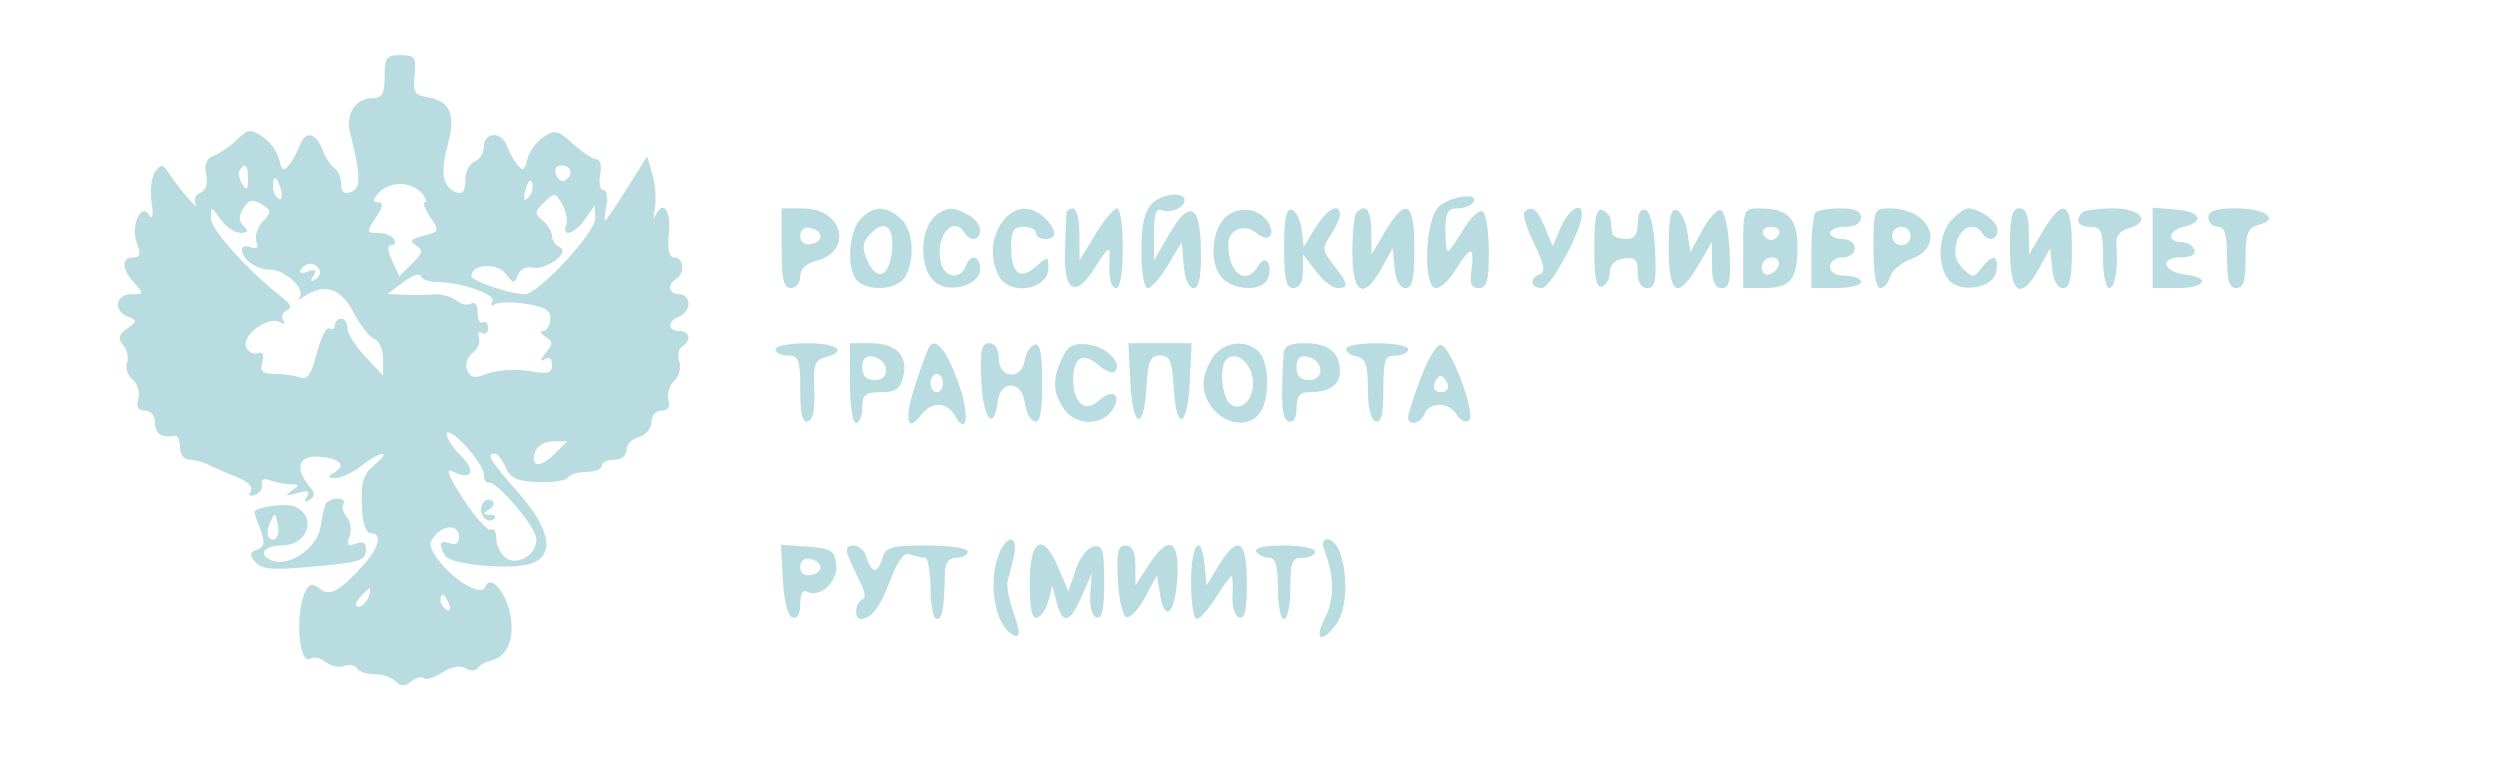 <?xml version="1.0" encoding="UTF-8"?> <svg xmlns="http://www.w3.org/2000/svg" width="186" height="57" viewBox="0 0 186 57" fill="none"><path fill-rule="evenodd" clip-rule="evenodd" d="M28.615 5.7C28.615 6.957 28.431 7.296 27.748 7.296C26.443 7.296 25.688 8.464 26.055 9.915C26.846 13.041 26.86 14.004 26.119 14.285C25.605 14.48 25.384 14.302 25.384 13.693C25.384 13.213 25.164 12.687 24.894 12.523C24.625 12.358 24.215 11.73 23.983 11.128C23.487 9.84 22.705 9.702 22.298 10.83C22.14 11.269 21.787 11.912 21.513 12.259C21.11 12.769 20.969 12.692 20.768 11.852C20.632 11.282 20.072 10.522 19.524 10.162C18.637 9.58 18.433 9.603 17.652 10.375C17.17 10.852 16.404 11.383 15.95 11.555C15.373 11.774 15.19 12.201 15.34 12.979C15.475 13.675 15.311 14.183 14.902 14.338C14.543 14.474 14.382 14.844 14.544 15.159C14.915 15.879 13.345 14.085 12.601 12.936C12.119 12.194 11.982 12.172 11.545 12.768C11.269 13.144 11.149 14.17 11.277 15.048C11.421 16.028 11.359 16.403 11.117 16.019C10.484 15.017 9.688 16.802 10.188 18.102C10.497 18.904 10.431 19.152 9.911 19.152C9.009 19.152 9.047 20.02 9.994 21.054C10.712 21.837 10.698 21.888 9.763 21.888C8.586 21.888 8.409 23.148 9.526 23.572C10.213 23.832 10.207 23.914 9.457 24.455C8.811 24.922 8.749 25.191 9.17 25.692C9.466 26.044 9.591 26.633 9.448 27.001C9.305 27.369 9.488 27.915 9.854 28.216C10.22 28.516 10.413 29.164 10.283 29.657C10.119 30.274 10.278 30.552 10.792 30.552C11.23 30.552 11.538 30.928 11.538 31.464C11.538 32.28 12.018 32.589 13.038 32.43C13.228 32.4 13.384 32.786 13.384 33.288C13.384 33.798 13.692 34.2 14.083 34.2C14.467 34.2 15.142 34.383 15.583 34.607C16.024 34.831 16.967 35.242 17.679 35.521C18.451 35.823 18.845 36.235 18.654 36.541C18.457 36.854 18.582 36.965 18.974 36.824C19.326 36.697 19.555 36.338 19.481 36.025C19.397 35.669 19.627 35.562 20.095 35.74C20.507 35.896 21.191 36.027 21.614 36.031C22.284 36.037 22.294 36.1 21.692 36.517C21.158 36.886 21.251 36.925 22.096 36.689C22.912 36.461 23.1 36.529 22.832 36.957C22.593 37.34 22.659 37.419 23.028 37.194C23.458 36.931 23.454 36.702 23.011 36.174C21.925 34.881 22.201 33.894 23.624 33.977C25.246 34.072 25.803 34.572 24.909 35.13C24.327 35.493 24.337 35.555 24.976 35.561C25.386 35.565 26.249 35.158 26.895 34.656C28.359 33.518 29.214 33.471 27.84 34.604C27.042 35.263 26.851 35.872 26.917 37.553C26.97 38.901 27.21 39.672 27.576 39.672C28.45 39.672 28.24 40.676 27.098 41.967C25.323 43.972 24.542 44.41 23.81 43.81C23.311 43.401 23.079 43.404 22.819 43.819C21.924 45.25 22.167 49.575 23.11 48.999C23.368 48.842 23.878 48.959 24.245 49.26C24.611 49.56 25.218 49.689 25.594 49.547C25.97 49.404 26.401 49.484 26.55 49.724C26.701 49.964 27.288 50.16 27.858 50.16C28.427 50.16 29.132 50.398 29.426 50.688C29.829 51.086 30.118 51.087 30.6 50.692C30.951 50.404 31.369 50.296 31.528 50.454C31.687 50.611 32.308 50.422 32.908 50.034C33.59 49.591 34.238 49.474 34.641 49.719C35 49.939 35.392 49.938 35.53 49.716C35.666 49.499 36.087 49.254 36.465 49.17C37.687 48.903 38.283 47.631 37.998 45.899C37.704 44.104 36.466 42.636 36.116 43.665C35.86 44.416 33.803 43.24 32.615 41.664C31.942 40.77 31.883 40.405 32.326 39.878C33.068 38.994 34.153 39.035 34.153 39.949C34.153 40.413 33.9 40.585 33.461 40.419C32.708 40.133 32.581 40.498 33.134 41.358C33.573 42.04 38.178 42.433 39.577 41.908C41.307 41.259 40.927 39.325 38.538 36.626C36.47 34.291 36.143 33.744 36.813 33.744C37.007 33.744 37.37 34.206 37.621 34.77C37.981 35.581 38.486 35.812 40.036 35.869C41.114 35.91 42.113 35.756 42.256 35.527C42.399 35.299 43.022 35.112 43.642 35.112C44.262 35.112 44.769 34.907 44.769 34.656C44.769 34.405 45.184 34.2 45.692 34.2C46.229 34.2 46.615 33.896 46.615 33.473C46.615 33.074 47.03 32.639 47.538 32.508C48.049 32.376 48.461 31.886 48.461 31.411C48.461 30.924 48.784 30.552 49.207 30.552C49.695 30.552 49.879 30.272 49.739 29.74C49.62 29.294 49.813 28.662 50.166 28.337C50.519 28.011 50.687 27.367 50.539 26.906C50.391 26.446 50.486 25.937 50.75 25.775C51.463 25.34 51.331 24.624 50.538 24.624C49.642 24.624 49.642 23.887 50.538 23.547C50.919 23.403 51.23 22.971 51.23 22.586C51.23 22.202 50.919 21.888 50.538 21.888C49.754 21.888 49.61 21.174 50.307 20.748C50.971 20.343 50.876 19.152 50.18 19.152C49.771 19.152 49.645 18.594 49.767 17.328C49.934 15.591 49.303 14.814 48.749 16.074C48.611 16.388 48.596 16.131 48.716 15.504C48.836 14.877 48.758 13.748 48.543 12.996L48.151 11.628L46.651 14.022C45.826 15.339 45.094 16.416 45.024 16.416C44.954 16.416 44.996 15.903 45.117 15.276C45.239 14.649 45.135 14.136 44.886 14.136C44.638 14.136 44.534 13.623 44.656 12.996C44.779 12.357 44.66 11.856 44.385 11.856C44.114 11.856 43.33 11.34 42.641 10.709C41.525 9.688 41.285 9.631 40.434 10.189C39.909 10.534 39.367 11.282 39.231 11.852C39.031 12.692 38.889 12.769 38.486 12.259C38.213 11.912 37.86 11.269 37.701 10.83C37.315 9.759 36 9.809 36 10.895C36 11.37 35.688 11.877 35.307 12.021C34.926 12.165 34.615 12.796 34.615 13.423C34.615 14.222 34.418 14.489 33.958 14.314C32.923 13.922 32.74 12.888 33.324 10.732C33.934 8.476 33.464 7.458 31.697 7.209C30.862 7.092 30.717 6.817 30.842 5.586C30.977 4.259 30.868 4.104 29.803 4.104C28.753 4.104 28.615 4.289 28.615 5.7ZM17.826 12.676C17.701 12.876 17.79 13.338 18.023 13.702C18.354 14.219 18.449 14.139 18.454 13.338C18.461 12.283 18.227 12.036 17.826 12.676ZM41.37 12.993C41.516 13.368 41.821 13.561 42.048 13.422C42.7 13.025 42.53 12.312 41.783 12.312C41.371 12.312 41.209 12.58 41.37 12.993ZM20.307 13.881C20.307 14.243 20.496 14.653 20.726 14.794C20.956 14.934 21.036 14.639 20.903 14.136C20.621 13.072 20.307 12.937 20.307 13.881ZM39.106 14.1C38.905 14.858 38.965 15.036 39.308 14.698C39.577 14.432 39.705 13.947 39.594 13.617C39.479 13.276 39.27 13.483 39.106 14.1ZM28.153 14.364C27.698 14.906 27.698 15.048 28.15 15.048C28.555 15.048 28.5 15.38 27.965 16.188C27.247 17.27 27.255 17.328 28.116 17.328C28.614 17.328 29.15 17.533 29.307 17.784C29.464 18.035 29.377 18.24 29.113 18.24C28.797 18.24 28.816 18.634 29.169 19.399L29.704 20.559L30.66 19.612C31.463 18.817 31.508 18.601 30.947 18.256C30.424 17.936 30.546 17.78 31.505 17.543C32.683 17.25 32.702 17.196 32.005 16.143C31.605 15.541 31.431 15.048 31.618 15.048C31.806 15.048 31.7 14.74 31.384 14.364C31.068 13.988 30.341 13.68 29.769 13.68C29.197 13.68 28.47 13.988 28.153 14.364ZM40.488 15.047C39.759 15.744 39.746 15.893 40.373 16.407C40.76 16.724 41.077 17.249 41.077 17.574C41.077 17.898 41.336 18.271 41.653 18.401C42.499 18.749 40.584 20.159 39.606 19.908C39.17 19.796 38.7 20.037 38.535 20.457C38.27 21.131 38.18 21.122 37.616 20.364C36.989 19.524 35.077 19.647 35.077 20.529C35.077 20.911 37.927 21.88 39.065 21.885C40.041 21.89 44.308 17.294 44.283 16.265L44.259 15.276L43.535 16.302C42.757 17.404 41.751 17.714 42.131 16.735C42.258 16.409 42.124 15.72 41.834 15.203C41.335 14.315 41.263 14.306 40.488 15.047ZM87.032 14.511C85.407 14.838 84.923 15.793 84.923 18.664C84.923 20.266 85.124 21.432 85.4 21.432C85.662 21.432 86.337 20.663 86.9 19.722L87.923 18.012L88.066 19.722C88.15 20.731 88.451 21.432 88.798 21.432C89.217 21.432 89.376 20.61 89.347 18.582C89.299 15.135 88.489 14.795 86.906 17.556L85.861 19.38L85.853 17.393C85.848 15.918 86.005 15.467 86.465 15.641C87.217 15.926 88.332 15.312 88.094 14.742C88 14.516 87.522 14.412 87.032 14.511ZM18.114 15.492C17.74 16.084 17.743 16.436 18.125 16.814C18.511 17.195 18.451 17.328 17.887 17.328C17.47 17.328 16.806 16.872 16.41 16.314C15.707 15.322 15.692 15.321 15.692 16.244C15.692 17.083 18.44 20.134 21 22.136C21.652 22.646 21.753 22.927 21.343 23.096C21.024 23.227 20.9 23.553 21.068 23.821C21.252 24.116 21.154 24.175 20.82 23.971C19.998 23.469 17.972 24.936 18.305 25.791C18.456 26.181 18.841 26.401 19.161 26.28C19.544 26.135 19.663 26.358 19.509 26.938C19.325 27.634 19.519 27.816 20.447 27.816C21.09 27.816 21.937 27.938 22.329 28.086C22.87 28.291 23.17 27.852 23.574 26.268C23.867 25.119 24.29 24.292 24.515 24.428C24.739 24.566 24.923 24.46 24.923 24.195C24.923 23.93 25.13 23.712 25.384 23.712C25.638 23.712 25.846 24.031 25.846 24.421C25.846 24.811 26.443 25.761 27.173 26.532L28.5 27.935V26.699C28.5 26.02 28.205 25.352 27.845 25.215C27.486 25.079 26.787 24.184 26.293 23.228C25.362 21.424 24.124 21.034 22.615 22.068C22.234 22.328 22.079 22.36 22.27 22.138C22.784 21.539 21.239 20.064 20.097 20.064C19.079 20.064 18 19.288 18 18.556C18 18.328 18.3 18.256 18.668 18.396C19.121 18.567 19.252 18.431 19.074 17.972C18.929 17.599 19.139 16.935 19.541 16.497C20.208 15.768 20.2 15.657 19.447 15.193C18.793 14.79 18.52 14.851 18.114 15.492ZM107.008 15.417C106.001 16.436 105.859 21.432 106.837 21.432C107.194 21.432 107.854 20.816 108.304 20.064C108.754 19.312 109.248 18.696 109.404 18.696C109.559 18.696 109.594 19.312 109.482 20.064C109.328 21.102 109.459 21.432 110.024 21.432C110.626 21.432 110.769 20.912 110.769 18.723C110.769 17.233 110.561 15.887 110.308 15.732C110.054 15.577 109.41 16.181 108.877 17.073C108.344 17.966 107.825 18.696 107.723 18.696C107.622 18.696 107.538 17.978 107.538 17.1C107.538 15.824 107.718 15.504 108.434 15.504C108.927 15.504 109.458 15.299 109.615 15.048C110.099 14.274 107.818 14.597 107.008 15.417ZM58.153 18.468C58.153 20.799 58.302 21.432 58.846 21.432C59.227 21.432 59.538 21.044 59.538 20.569C59.538 20.032 59.968 19.6 60.678 19.424C63.511 18.721 62.743 15.504 59.742 15.504H58.153V18.468ZM63.994 16.338C63.107 17.307 62.978 20.088 63.784 20.885C64.662 21.752 66.827 21.55 67.368 20.55C68.111 19.179 67.932 17.091 67.002 16.259C65.904 15.278 64.942 15.303 63.994 16.338ZM69.836 15.862C68.348 16.797 68.289 20.206 69.746 21.114C70.862 21.81 72.923 21.123 72.923 20.055C72.923 18.994 72.215 18.852 71.832 19.836C71.45 20.822 70.303 20.677 70.02 19.608C69.511 17.689 70.879 15.906 71.769 17.328C72.196 18.011 72.923 17.878 72.923 17.116C72.923 16.749 72.521 16.236 72.03 15.976C70.977 15.419 70.575 15.398 69.836 15.862ZM74.564 16.518C73.734 17.689 73.638 19.286 74.323 20.55C75.129 22.037 78 21.564 78 19.945C78 19.05 77.962 19.044 77.106 19.81C75.921 20.869 75.23 20.365 75.23 18.441C75.23 17.176 75.409 16.872 76.153 16.872C76.661 16.872 77.076 17.077 77.076 17.328C77.076 17.579 77.388 17.784 77.769 17.784C78.665 17.784 78.651 17.125 77.736 16.22C76.712 15.209 75.405 15.331 74.564 16.518ZM79.346 15.846C79.326 16.034 79.274 17.314 79.231 18.69C79.135 21.817 80.06 22.225 81.583 19.727C82.305 18.542 82.61 18.294 82.568 18.924C82.456 20.644 82.615 21.432 83.076 21.432C83.337 21.432 83.538 20.14 83.538 18.468C83.538 16.838 83.342 15.504 83.103 15.504C82.863 15.504 82.138 16.376 81.492 17.442L80.316 19.38L80.311 17.442C80.309 16.376 80.1 15.504 79.846 15.504C79.592 15.504 79.367 15.658 79.346 15.846ZM91.297 16.057C90.231 16.866 89.936 19.316 90.764 20.483C91.577 21.63 93.921 21.776 94.336 20.707C94.743 19.659 94.121 18.867 93.605 19.778C92.731 21.32 91.384 20.356 91.384 18.189C91.384 17.066 92.562 16.591 93.478 17.342C94.381 18.083 94.957 17.512 94.321 16.508C93.69 15.514 92.287 15.305 91.297 16.057ZM95.538 18.43C95.538 20.794 95.685 21.432 96.23 21.432C96.674 21.432 96.928 20.982 96.937 20.178L96.952 18.924L97.899 20.178C98.42 20.868 99.14 21.432 99.499 21.432C100.377 21.432 100.325 21.107 99.223 19.724C98.374 18.657 98.354 18.465 98.993 17.502C99.377 16.923 99.692 16.236 99.692 15.976C99.692 15.033 98.735 15.537 97.876 16.933L96.996 18.362L96.844 17.082C96.76 16.378 96.433 15.718 96.115 15.615C95.693 15.478 95.538 16.233 95.538 18.43ZM100.923 15.808C100.753 15.975 100.615 17.309 100.615 18.772C100.615 21.891 101.468 22.352 102.794 19.95L103.613 18.468L103.758 19.95C103.848 20.867 104.157 21.432 104.567 21.432C105.076 21.432 105.23 20.741 105.23 18.468C105.23 14.993 104.603 14.632 103.058 17.219L102.041 18.924L102.02 17.214C102.001 15.602 101.622 15.117 100.923 15.808ZM113.413 15.779C113.26 15.93 113.589 16.988 114.144 18.13C114.889 19.662 115.002 20.257 114.576 20.401C113.757 20.678 113.86 21.432 114.717 21.432C115.362 21.432 117.692 17.135 117.692 15.947C117.692 14.971 116.688 15.588 116.126 16.91L115.528 18.315L114.938 16.91C114.359 15.527 113.964 15.235 113.413 15.779ZM118.615 18.468C118.615 20.698 118.769 21.457 119.192 21.317C119.509 21.212 119.769 20.733 119.769 20.253C119.769 19.695 120.144 19.328 120.807 19.234C121.653 19.116 121.846 19.306 121.846 20.26C121.846 21.014 122.1 21.432 122.56 21.432C123.143 21.432 123.249 20.913 123.137 18.618C123.052 16.876 122.78 15.733 122.423 15.616C122.061 15.498 121.846 15.867 121.846 16.606C121.846 17.48 121.608 17.784 120.923 17.784C120.415 17.784 119.974 17.579 119.942 17.328C119.91 17.077 119.858 16.633 119.826 16.34C119.795 16.048 119.509 15.722 119.192 15.618C118.769 15.479 118.615 16.239 118.615 18.468ZM124.153 18.43C124.153 21.959 124.819 22.349 126.36 19.722L127.363 18.012L127.374 19.722C127.381 20.957 127.583 21.432 128.099 21.432C128.681 21.432 128.787 20.913 128.676 18.618C128.6 17.071 128.314 15.732 128.04 15.642C127.766 15.553 127.143 16.217 126.656 17.118L125.769 18.756L125.538 17.28C125.411 16.468 125.048 15.72 124.73 15.616C124.308 15.479 124.153 16.232 124.153 18.43ZM129.692 18.468V21.432H131.251C133.222 21.432 133.74 20.785 133.728 18.337C133.719 16.205 133.013 15.504 130.876 15.504C129.727 15.504 129.692 15.59 129.692 18.468ZM135.077 15.808C134.907 15.975 134.769 17.309 134.769 18.772V21.432H136.615C137.63 21.432 138.461 21.227 138.461 20.976C138.461 20.725 137.942 20.52 137.307 20.52C136.589 20.52 136.153 20.262 136.153 19.836C136.153 19.456 136.564 19.152 137.076 19.152C137.589 19.152 138 18.848 138 18.468C138 18.088 137.589 17.784 137.076 17.784C136.569 17.784 136.153 17.579 136.153 17.328C136.153 17.077 136.673 16.872 137.307 16.872C138.025 16.872 138.461 16.613 138.461 16.188C138.461 15.717 137.982 15.504 136.923 15.504C136.076 15.504 135.246 15.641 135.077 15.808ZM139.384 18.468C139.384 20.309 139.575 21.432 139.889 21.432C140.166 21.432 140.492 21.061 140.611 20.608C140.731 20.156 141.439 19.558 142.184 19.28C144.804 18.303 143.606 15.504 140.568 15.504C139.419 15.504 139.384 15.59 139.384 18.468ZM145.155 16.415C144.213 17.442 144.114 19.785 144.969 20.803C145.867 21.872 148.35 21.437 148.532 20.178C148.708 18.95 148.248 18.855 147.425 19.95C146.865 20.695 146.773 20.697 146.045 19.989C145.51 19.468 145.358 18.859 145.564 18.051C145.863 16.872 146.923 16.468 147.461 17.328C147.888 18.011 148.615 17.878 148.615 17.116C148.615 16.475 147.286 15.504 146.409 15.504C146.178 15.504 145.614 15.914 145.155 16.415ZM149.538 18.468C149.538 21.892 150.342 22.439 151.717 19.95L152.536 18.468L152.682 19.95C152.772 20.867 153.08 21.432 153.49 21.432C153.999 21.432 154.153 20.741 154.153 18.468C154.153 14.993 153.526 14.632 151.981 17.219L150.964 18.924L150.943 17.214C150.929 16.007 150.719 15.504 150.23 15.504C149.686 15.504 149.538 16.137 149.538 18.468ZM154.923 15.808C154.338 16.386 154.619 16.872 155.538 16.872C156.338 16.872 156.461 17.176 156.461 19.152C156.461 20.406 156.669 21.432 156.923 21.432C157.365 21.432 157.614 19.862 157.455 18.084C157.411 17.587 157.758 17.146 158.305 17.005C160.096 16.542 159.353 15.504 157.23 15.504C156.13 15.504 155.092 15.641 154.923 15.808ZM160.153 18.441V21.432H162C164.061 21.432 164.535 20.661 162.612 20.436C160.944 20.241 160.62 19.152 162.23 19.152C163.01 19.152 163.39 18.943 163.267 18.582C163.161 18.269 162.73 18.01 162.31 18.007C161.199 18 161.314 17.14 162.461 16.872C164.074 16.496 163.735 15.742 161.884 15.591L160.153 15.449V18.441ZM164.307 16.188C164.307 16.564 164.619 16.872 165 16.872C165.522 16.872 165.692 17.429 165.692 19.152C165.692 20.875 165.861 21.432 166.384 21.432C166.905 21.432 167.076 20.881 167.076 19.205C167.076 17.326 167.228 16.939 168.046 16.728C169.658 16.311 168.545 15.504 166.357 15.504C164.843 15.504 164.307 15.683 164.307 16.188ZM59.538 17.556C59.538 18.026 59.84 18.249 60.346 18.153C61.319 17.968 61.257 17.159 60.255 16.953C59.837 16.866 59.538 17.118 59.538 17.556ZM64.603 17.57C64.149 18.111 64.138 18.527 64.554 19.429C65.287 21.018 66.2 20.575 66.373 18.547C66.529 16.726 65.698 16.267 64.603 17.57ZM131.165 17.362C131.256 17.632 131.528 17.852 131.769 17.852C132.01 17.852 132.282 17.632 132.373 17.362C132.463 17.093 132.192 16.872 131.769 16.872C131.346 16.872 131.074 17.093 131.165 17.362ZM140.769 17.556C140.769 17.932 141.08 18.24 141.461 18.24C141.842 18.24 142.153 17.932 142.153 17.556C142.153 17.18 141.842 16.872 141.461 16.872C141.08 16.872 140.769 17.18 140.769 17.556ZM131.076 19.874C131.076 20.271 131.323 20.515 131.625 20.416C132.48 20.134 132.622 19.152 131.807 19.152C131.405 19.152 131.076 19.477 131.076 19.874ZM22.387 20.059C22.22 20.327 22.427 20.388 22.897 20.209C23.477 19.989 23.588 20.071 23.312 20.513C23.058 20.918 23.112 21.008 23.474 20.787C23.772 20.605 23.895 20.266 23.749 20.032C23.402 19.478 22.743 19.491 22.387 20.059ZM30 20.988L28.846 21.868L30 21.928C30.634 21.962 31.632 21.95 32.216 21.903C32.801 21.855 33.571 22.055 33.927 22.348C34.283 22.64 34.791 22.746 35.056 22.584C35.333 22.416 35.538 22.701 35.538 23.256C35.538 23.787 35.711 24.116 35.922 23.987C36.134 23.858 36.307 24.042 36.307 24.396C36.307 24.75 36.107 24.918 35.863 24.769C35.618 24.619 35.515 24.782 35.634 25.131C35.753 25.479 35.538 25.991 35.157 26.268C34.764 26.554 34.59 27.095 34.754 27.517C34.991 28.127 35.273 28.176 36.308 27.787C37.004 27.525 38.362 27.443 39.325 27.604C40.764 27.844 41.077 27.762 41.077 27.145C41.077 26.666 40.868 26.518 40.5 26.737C40.139 26.951 40.171 26.777 40.585 26.273C41.161 25.572 41.161 25.412 40.585 25.052C40.221 24.824 40.138 24.635 40.401 24.631C40.665 24.627 40.909 24.237 40.945 23.765C40.996 23.1 40.596 22.841 39.169 22.615C38.157 22.455 37.101 22.463 36.823 22.633C36.529 22.812 36.45 22.731 36.632 22.439C36.961 21.915 34.3 20.983 32.461 20.979C31.911 20.977 31.392 20.781 31.307 20.542C31.223 20.304 30.634 20.505 30 20.988ZM57.692 25.992C57.692 26.243 58.107 26.448 58.615 26.448C59.428 26.448 59.538 26.752 59.538 28.994C59.538 30.829 59.699 31.486 60.115 31.348C60.49 31.223 60.654 30.395 60.586 28.985C60.496 27.156 60.624 26.777 61.393 26.578C63.111 26.134 62.31 25.536 60 25.536C58.73 25.536 57.692 25.741 57.692 25.992ZM63.23 28.5C63.23 30.172 63.432 31.464 63.692 31.464C63.946 31.464 64.153 30.951 64.153 30.324C64.153 29.363 64.369 29.184 65.529 29.184C66.614 29.184 66.966 28.941 67.196 28.038C67.591 26.483 66.681 25.536 64.789 25.536H63.23V28.5ZM69.103 25.854C68.987 26.055 68.532 27.311 68.091 28.644C67.264 31.148 67.477 32.291 68.511 30.893C69.266 29.873 70.442 29.872 71.019 30.89C71.98 32.586 72.158 30.825 71.272 28.391C70.392 25.972 69.582 25.025 69.103 25.854ZM73.016 28.386C73.151 31.192 73.934 32.163 74.222 29.882C74.43 28.247 76.041 28.299 76.238 29.947C76.319 30.617 76.644 31.25 76.961 31.353C77.384 31.49 77.538 30.728 77.538 28.5C77.538 26.272 77.384 25.51 76.961 25.648C76.644 25.751 76.318 26.281 76.237 26.826C76.018 28.297 74.307 28.165 74.307 26.676C74.307 25.951 74.047 25.536 73.593 25.536C73.01 25.536 72.904 26.059 73.016 28.386ZM79.007 26.675C78.271 28.271 78.32 29.238 79.198 30.477C80.059 31.691 82.008 31.682 82.783 30.46C83.48 29.36 82.783 28.893 81.781 29.789C80.72 30.737 79.846 30.022 79.846 28.208C79.846 26.579 80.602 26.157 81.724 27.161C82.217 27.602 82.768 27.817 82.948 27.64C83.565 27.029 82.29 25.764 80.922 25.627C79.827 25.518 79.444 25.727 79.007 26.675ZM84.093 28.386C84.26 31.847 85.099 32.166 85.293 28.842C85.409 26.844 85.577 26.448 86.307 26.448C87.037 26.448 87.205 26.844 87.322 28.842C87.515 32.166 88.355 31.847 88.522 28.386L88.659 25.536H86.307H83.956L84.093 28.386ZM90.257 26.55C89.862 27.107 89.538 27.985 89.538 28.5C89.538 30.842 92.338 32.392 93.681 30.793C94.446 29.883 94.473 27.15 93.726 26.26C92.853 25.221 91.094 25.368 90.257 26.55ZM95.494 26.334C95.284 30.12 95.366 31.179 95.884 31.349C96.246 31.469 96.461 31.102 96.461 30.362C96.461 29.505 96.702 29.184 97.346 29.184C98.899 29.184 99.692 28.659 99.692 27.63C99.692 26.221 98.831 25.536 97.061 25.536C95.935 25.536 95.526 25.744 95.494 26.334ZM100.153 25.959C100.153 26.191 100.517 26.45 100.961 26.535C101.599 26.656 101.769 27.157 101.769 28.924C101.769 30.307 101.989 31.232 102.346 31.349C102.762 31.487 102.923 30.828 102.923 28.994C102.923 26.752 103.033 26.448 103.846 26.448C104.353 26.448 104.769 26.243 104.769 25.992C104.769 25.741 103.73 25.536 102.461 25.536C101.192 25.536 100.153 25.726 100.153 25.959ZM105.734 28.037C105.203 29.439 104.769 30.784 104.769 31.025C104.769 31.721 105.693 31.535 105.986 30.78C106.341 29.867 107.847 29.908 108.378 30.844C108.611 31.256 109.019 31.459 109.284 31.297C109.86 30.945 108.021 25.923 107.22 25.659C106.933 25.565 106.265 26.635 105.734 28.037ZM64.153 27.327C64.153 27.979 64.45 28.272 65.11 28.272C66.293 28.272 66.159 26.763 64.956 26.534C64.402 26.428 64.153 26.674 64.153 27.327ZM91.231 26.752C90.725 27.252 90.882 29.418 91.465 29.994C92.197 30.717 93.23 29.863 93.23 28.536C93.23 27.091 91.999 25.993 91.231 26.752ZM96.461 27.327C96.461 27.979 96.757 28.272 97.418 28.272C98.601 28.272 98.466 26.763 97.264 26.534C96.71 26.428 96.461 26.674 96.461 27.327ZM69.23 28.5C69.23 28.876 69.438 29.184 69.692 29.184C69.946 29.184 70.153 28.876 70.153 28.5C70.153 28.124 69.946 27.816 69.692 27.816C69.438 27.816 69.23 28.124 69.23 28.5ZM106.857 28.254C106.466 28.879 106.812 29.349 107.494 29.117C107.774 29.023 107.809 28.701 107.581 28.337C107.292 27.878 107.106 27.857 106.857 28.254ZM33.233 32.282C33.231 32.608 33.73 33.366 34.339 33.969C35.493 35.109 35.044 35.78 33.612 35.053C33.131 34.809 33.457 35.6 34.48 37.157C35.382 38.53 36.3 39.542 36.521 39.407C36.742 39.273 36.923 39.559 36.923 40.045C36.923 40.531 37.225 41.176 37.595 41.48C38.472 42.199 40.07 41.174 39.893 40.004C39.749 39.05 36.905 35.745 36.37 35.91C36.166 35.973 36 35.705 36 35.315C36 34.925 35.377 33.951 34.617 33.149C33.857 32.348 33.234 31.958 33.233 32.282ZM39.851 33.536C39.39 34.724 40.124 34.887 41.192 33.833L42.205 32.832H41.165C40.592 32.832 40.002 33.148 39.851 33.536ZM24.192 37.582C24.092 37.854 23.936 38.581 23.846 39.199C23.627 40.697 21.642 42.142 20.356 41.739C19.126 41.354 19.535 40.584 20.971 40.584C22.959 40.584 23.636 38.333 21.85 37.656C21.21 37.413 18.923 37.756 18.923 38.096C18.923 38.178 19.128 38.778 19.379 39.431C19.738 40.362 19.686 40.673 19.136 40.881C18.576 41.094 18.55 41.28 19.001 41.818C19.452 42.354 20.263 42.426 23.051 42.177C26.913 41.832 27.23 41.728 27.23 40.799C27.23 40.386 26.955 40.261 26.458 40.45C25.857 40.678 25.756 40.56 26.005 39.921C26.18 39.47 26.094 38.828 25.814 38.494C25.534 38.161 25.417 37.708 25.555 37.488C25.692 37.268 25.483 37.088 25.089 37.088C24.695 37.088 24.291 37.31 24.192 37.582ZM35.837 37.608C35.568 38.302 36.316 39.056 36.799 38.578C36.952 38.427 36.782 38.301 36.423 38.297C35.88 38.291 35.875 38.223 36.395 37.898C36.78 37.657 36.843 37.398 36.559 37.224C36.304 37.068 35.98 37.241 35.837 37.608ZM20.091 38.894C19.893 39.343 19.861 39.839 20.019 39.996C20.488 40.459 20.866 39.808 20.65 38.91C20.459 38.113 20.434 38.112 20.091 38.894ZM74.296 41.298C73.436 43.531 74.117 46.837 75.53 47.297C75.904 47.419 75.872 46.927 75.423 45.639C75.072 44.633 74.868 43.545 74.969 43.222C75.07 42.9 75.278 42.072 75.432 41.382C75.787 39.781 74.904 39.716 74.296 41.298ZM98.528 40.926C99.279 42.802 99.295 44.609 98.575 45.985C97.716 47.626 98.351 47.94 99.435 46.41C100.614 44.747 100.097 40.128 98.731 40.128C98.419 40.128 98.337 40.45 98.528 40.926ZM58.245 43.143C58.329 44.723 58.612 45.83 58.961 45.944C59.325 46.062 59.538 45.687 59.538 44.927C59.538 44.257 59.739 43.845 59.99 43.998C60.927 44.57 62.368 43.303 62.22 42.035C62.092 40.946 61.859 40.797 60.091 40.671L58.106 40.529L58.245 43.143ZM63.105 41.382C63.273 41.821 63.68 42.693 64.008 43.32C64.372 44.018 64.427 44.519 64.148 44.612C63.619 44.788 63.523 46.06 64.038 46.049C64.838 46.033 65.44 45.246 66.228 43.184C66.811 41.66 67.265 41.072 67.724 41.246C68.086 41.383 68.574 41.496 68.807 41.496C69.04 41.496 69.23 42.522 69.23 43.776C69.23 45.03 69.438 46.056 69.692 46.056C70.116 46.056 70.242 45.329 70.308 42.522C70.325 41.846 70.617 41.496 71.166 41.496C71.624 41.496 72 41.291 72 41.04C72 40.782 70.677 40.584 68.956 40.584C66.301 40.584 65.882 40.7 65.672 41.496C65.539 41.998 65.271 42.408 65.076 42.408C64.882 42.408 64.614 41.998 64.481 41.496C64.349 40.994 63.915 40.584 63.519 40.584C63.023 40.584 62.893 40.833 63.105 41.382ZM76.615 43.358C76.615 45.341 76.776 46.079 77.179 45.946C77.49 45.844 77.866 45.263 78.015 44.654L78.288 43.548L78.614 44.802C79.058 46.51 79.608 46.377 80.489 44.346L81.23 42.636L81.115 44.187C81.046 45.108 81.234 45.818 81.576 45.935C81.997 46.079 82.153 45.371 82.153 43.325C82.153 40.896 82.044 40.538 81.346 40.67C80.899 40.755 80.304 41.535 80.016 42.413L79.494 44.004L78.77 42.294C77.608 39.547 76.615 40.037 76.615 43.358ZM83.169 43.17C83.245 44.592 83.531 45.829 83.805 45.918C84.079 46.007 84.702 45.343 85.189 44.442L86.076 42.804L86.307 44.22C86.663 46.4 87.439 45.651 87.594 42.978C87.76 40.108 86.934 39.758 85.437 42.066L84.477 43.548L84.469 42.066C84.463 41.035 84.244 40.584 83.746 40.584C83.167 40.584 83.057 41.08 83.169 43.17ZM88.615 43.32C88.615 44.825 88.806 46.056 89.039 46.056C89.272 46.056 89.912 45.338 90.461 44.46C91.01 43.582 91.532 42.864 91.621 42.864C91.709 42.864 91.744 43.513 91.698 44.307C91.651 45.121 91.867 45.834 92.192 45.941C92.611 46.08 92.769 45.375 92.769 43.358C92.769 40.15 92.101 39.738 90.676 42.066L89.769 43.548L89.624 42.066C89.375 39.509 88.615 40.454 88.615 43.32ZM93.461 41.04C93.618 41.291 94.045 41.496 94.411 41.496C94.902 41.496 95.076 42.095 95.076 43.776C95.076 45.03 95.284 46.056 95.538 46.056C95.792 46.056 96 45.03 96 43.776C96 41.8 96.123 41.496 96.923 41.496C97.43 41.496 97.846 41.291 97.846 41.04C97.846 40.789 96.795 40.584 95.511 40.584C94.072 40.584 93.285 40.759 93.461 41.04ZM59.538 42.18C59.538 42.65 59.84 42.873 60.346 42.777C61.319 42.592 61.257 41.783 60.255 41.577C59.837 41.49 59.538 41.742 59.538 42.18ZM26.769 44.46C26.437 44.854 26.393 45.144 26.663 45.144C26.921 45.144 27.251 44.836 27.397 44.46C27.543 44.084 27.591 43.776 27.503 43.776C27.415 43.776 27.085 44.084 26.769 44.46ZM32.769 44.661C32.769 44.897 32.974 45.216 33.225 45.369C33.486 45.528 33.564 45.346 33.407 44.94C33.1 44.15 32.769 44.005 32.769 44.661Z" fill="#B8DCE0"></path></svg> 